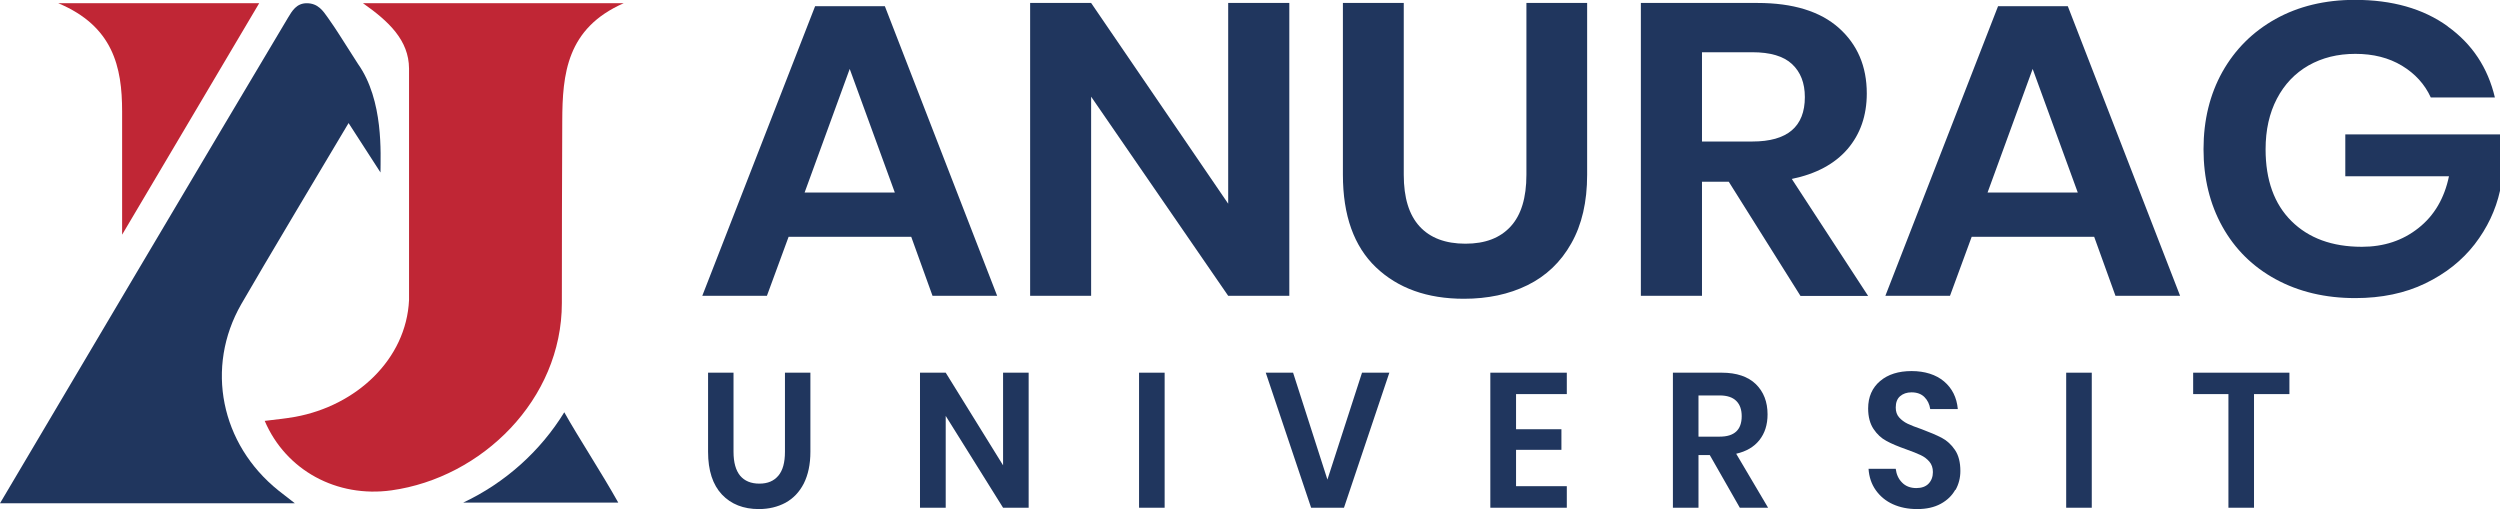 <?xml version="1.0" encoding="UTF-8"?>
<svg id="Layer_2" data-name="Layer 2" xmlns="http://www.w3.org/2000/svg" viewBox="0 0 185.68 37.81">
  <defs>
    <style>
      .cls-1 {
        fill: #20365e;
      }

      .cls-2 {
        fill: #c02635;
      }
    </style>
  </defs>
  <g id="Layer_1-2" data-name="Layer 1">
    <g>
      <path class="cls-1" d="M34.4,37.33h11.52c-1.26-2.25-2.92-4.77-4.01-6.71-1.75,2.86-4.38,5.24-7.51,6.71"/>
      <path class="cls-1" d="M0,37.38C2.67,32.86,16.81,8.98,21.4,1.3c.29-.48.62-1.06,1.38-1.06.85,0,1.22.58,1.57,1.07.78,1.11.74,1.11,2.24,3.44,1.92,2.71,1.67,6.73,1.67,8.06-.12-.18-1.61-2.49-2.37-3.67-1.23,2.06-6.49,10.87-7.97,13.45-2.69,4.69-1.53,10.4,2.76,13.84.33.26.66.51,1.22.95H0Z"/>
      <path class="cls-2" d="M9.07,8.27c0-3.3-.67-6.32-4.74-8.03h14.92c-3.34,5.64-6.93,11.7-10.18,17.19v-9.16Z"/>
      <path class="cls-1" d="M67.68,17.59h-9.11l-1.61,4.38h-4.8L60.54.46h5.18l8.34,21.51h-4.8l-1.58-4.38ZM66.46,14.3l-3.35-9.18-3.35,9.18h6.7Z"/>
      <polygon class="cls-1" points="95.76 21.97 91.22 21.97 81.04 7.18 81.04 21.97 76.51 21.97 76.51 .22 81.04 .22 91.22 15.13 91.22 .22 95.76 .22 95.76 21.97"/>
      <path class="cls-1" d="M104.26.22v12.76c0,1.71.39,2.98,1.18,3.84.78.85,1.92,1.28,3.4,1.28s2.58-.43,3.36-1.28c.78-.85,1.17-2.13,1.17-3.84V.22h4.51v12.76c0,2.01-.39,3.71-1.18,5.1-.78,1.39-1.87,2.42-3.25,3.1-1.38.68-2.96,1.01-4.72,1.01-2.73,0-4.9-.78-6.54-2.34-1.63-1.56-2.45-3.85-2.45-6.87V.22h4.51Z"/>
      <path class="cls-1" d="M133.72,21.97l-5.32-8.47h-1.99v8.47h-4.54V.22h8.66c2.64,0,4.65.62,6.04,1.85,1.38,1.23,2.08,2.85,2.08,4.87,0,1.64-.48,3.02-1.43,4.13-.96,1.11-2.34,1.85-4.14,2.22l5.67,8.69h-5.02ZM126.41,10.51h3.74c2.6,0,3.9-1.1,3.9-3.3,0-1.05-.32-1.86-.95-2.45-.63-.59-1.62-.88-2.95-.88h-3.74v6.62Z"/>
      <path class="cls-1" d="M155.55,17.59h-9.11l-1.61,4.38h-4.8L148.4.46h5.18l8.34,21.51h-4.8l-1.58-4.38ZM154.32,14.3l-3.35-9.18-3.35,9.18h6.7Z"/>
      <path class="cls-1" d="M181.79,1.96c1.82,1.3,2.99,3.07,3.51,5.28h-4.76c-.45-.99-1.17-1.77-2.14-2.36-.98-.59-2.13-.88-3.46-.88s-2.47.29-3.48.86c-1.01.58-1.79,1.4-2.35,2.47-.56,1.07-.84,2.32-.84,3.76,0,2.28.64,4.06,1.92,5.33,1.28,1.27,3.02,1.91,5.23,1.91,1.63,0,3.03-.46,4.2-1.39,1.17-.92,1.93-2.21,2.27-3.85h-7.7v-3.11h11.49v4.19c-.32,1.44-.95,2.76-1.88,3.97-.94,1.21-2.16,2.18-3.67,2.91-1.51.73-3.25,1.09-5.2,1.09-2.23,0-4.2-.47-5.91-1.4-1.71-.93-3.03-2.24-3.96-3.91-.93-1.67-1.4-3.59-1.4-5.75s.47-4.07,1.4-5.74c.94-1.67,2.25-2.98,3.95-3.93,1.69-.94,3.66-1.42,5.89-1.42,2.77,0,5.07.65,6.89,1.96"/>
      <path class="cls-1" d="M54.48,27.68v5.88c0,.79.17,1.38.49,1.77.33.39.8.59,1.43.59s1.08-.2,1.41-.59c.33-.39.49-.98.49-1.77v-5.88h1.89v5.88c0,.93-.17,1.71-.49,2.35-.33.64-.78,1.11-1.36,1.43-.58.31-1.24.47-1.98.47-1.14,0-2.06-.36-2.74-1.08-.68-.72-1.03-1.78-1.03-3.17v-5.88h1.89Z"/>
      <polygon class="cls-1" points="76.4 37.71 74.5 37.71 70.24 30.89 70.24 37.71 68.33 37.71 68.33 27.68 70.24 27.68 74.5 34.56 74.5 27.68 76.4 27.68 76.4 37.71"/>
      <rect class="cls-1" x="84.6" y="27.68" width="1.9" height="10.03"/>
      <polygon class="cls-1" points="96.04 27.68 98.59 35.62 101.16 27.68 103.19 27.68 99.82 37.71 97.38 37.71 94.01 27.68 96.04 27.68"/>
      <polygon class="cls-1" points="112.6 29.27 112.6 31.88 115.97 31.88 115.97 33.41 112.6 33.41 112.6 36.11 116.37 36.11 116.37 37.71 110.69 37.71 110.69 27.68 116.37 27.68 116.37 29.27 112.6 29.27"/>
      <path class="cls-1" d="M129.22,37.71l-2.23-3.91h-.84v3.91h-1.9v-10.03h3.63c1.1,0,1.95.29,2.53.85.58.57.87,1.32.87,2.25,0,.76-.2,1.39-.6,1.9-.4.51-.98.85-1.73,1.02l2.37,4.01h-2.1ZM126.16,32.43h1.57c1.09,0,1.63-.51,1.63-1.52,0-.48-.13-.86-.4-1.13-.27-.27-.68-.41-1.24-.41h-1.57v3.05Z"/>
      <path class="cls-1" d="M145.22,36.38c-.24.43-.6.78-1.08,1.04-.48.26-1.06.39-1.74.39s-1.28-.12-1.81-.36c-.53-.24-.95-.59-1.27-1.04-.32-.45-.5-.98-.54-1.59h2.02c.05.41.2.75.47,1.02.26.27.62.41,1.06.41.39,0,.7-.11.91-.33.21-.22.32-.51.32-.86,0-.31-.09-.57-.26-.77-.17-.2-.39-.37-.65-.49-.26-.12-.62-.27-1.08-.43-.59-.21-1.08-.41-1.46-.62-.38-.2-.7-.5-.96-.89-.26-.39-.4-.9-.4-1.52,0-.86.3-1.54.89-2.04.59-.5,1.37-.74,2.34-.74s1.81.26,2.41.77c.6.51.94,1.19,1.02,2.05h-2.05c-.05-.36-.2-.66-.43-.89-.23-.23-.55-.35-.96-.35-.35,0-.63.1-.85.29-.22.19-.32.48-.32.84,0,.29.08.54.25.73.17.19.38.35.63.47.26.12.6.26,1.05.41.61.23,1.11.44,1.49.64.38.2.71.5.98.9.27.4.4.92.4,1.56,0,.51-.12.98-.36,1.41"/>
      <rect class="cls-1" x="153.46" y="27.68" width="1.9" height="10.03"/>
      <polygon class="cls-1" points="170.04 27.68 170.04 29.27 167.41 29.27 167.41 37.71 165.51 37.71 165.51 29.27 162.89 29.27 162.89 27.68 170.04 27.68"/>
      <path class="cls-2" d="M26.95.24h19.37c-4.23,1.86-4.55,5.25-4.56,8.75-.02,4.51-.03,9.02-.03,13.52,0,7.16-5.93,12.97-12.66,13.91-4.04.56-7.83-1.47-9.41-5.16.77-.1,1.52-.17,2.26-.3,4.55-.83,8.25-4.27,8.46-8.67V5.09c-.01-2.1-1.51-3.51-3.42-4.85"/>
    </g>
  </g>
</svg>